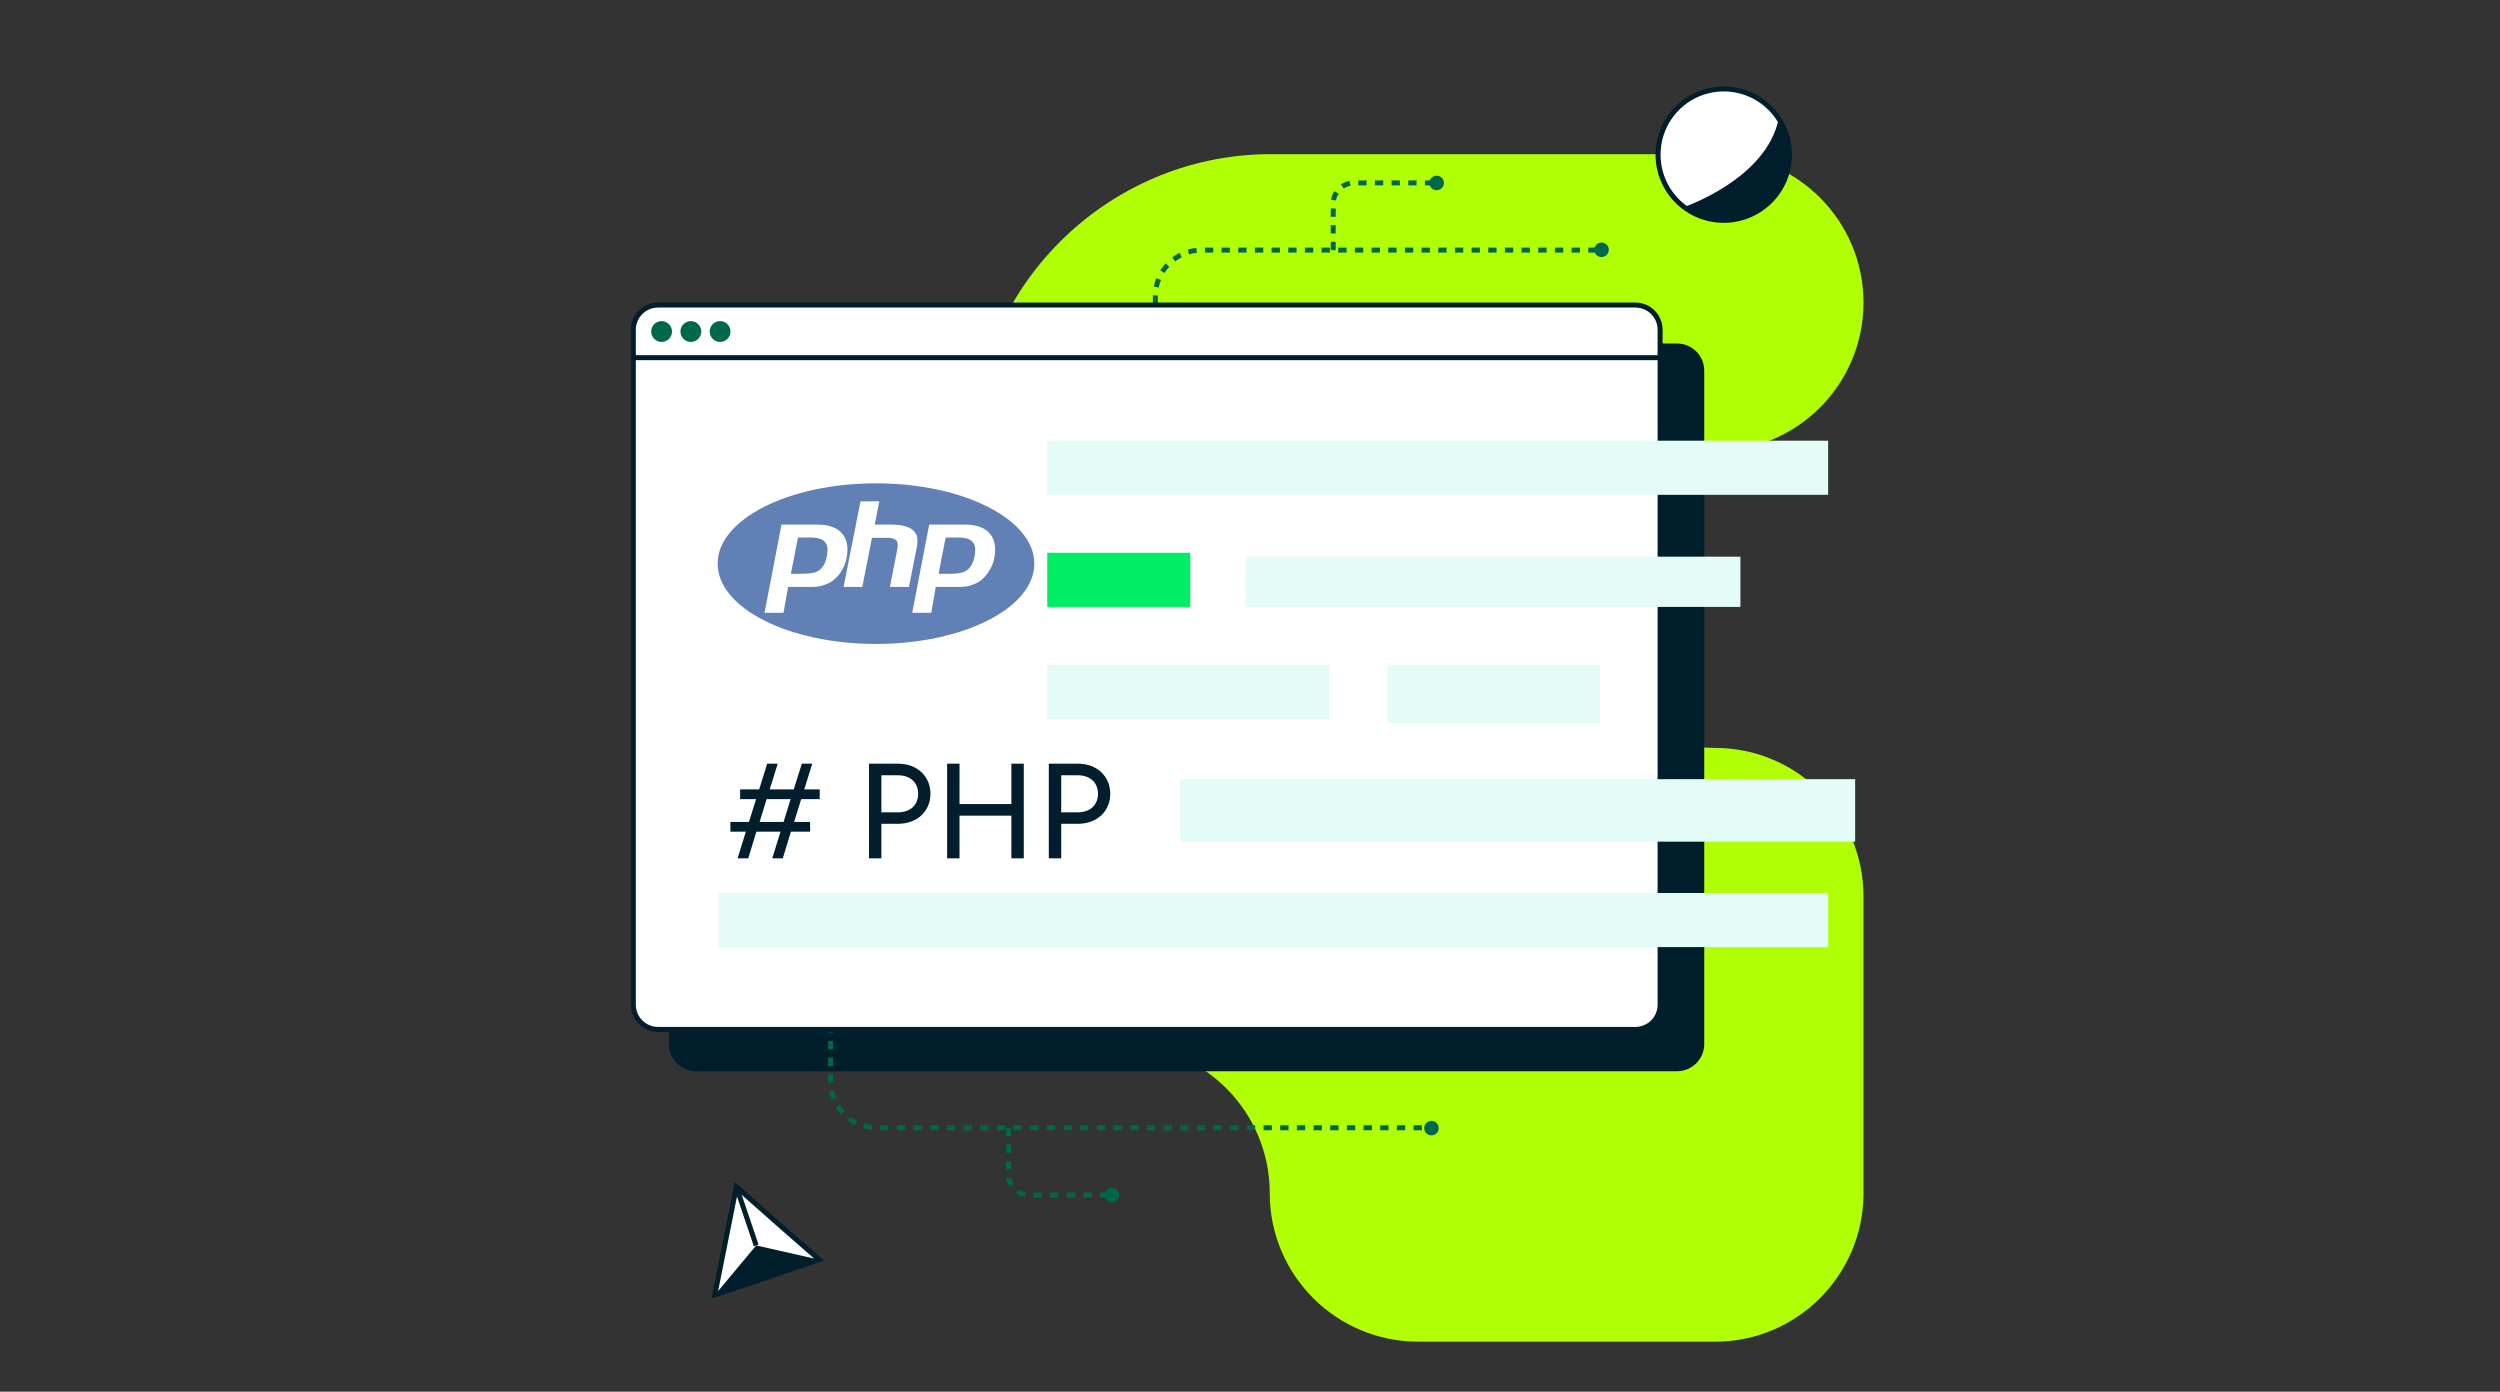 <svg width="600" height="334" viewBox="0 0 600 334" fill="none" xmlns="http://www.w3.org/2000/svg">
<rect x="0" y="0" width="600" height="334" fill="#333333" stroke="none"/>
<path d="M233.487 108.25V143.875C233.487 163.54 217.527 179.5 197.862 179.5C178.197 179.5 162.237 195.46 162.237 215.125C162.237 234.79 178.197 250.75 197.862 250.75H269.112C288.777 250.75 304.737 266.71 304.737 286.375C304.737 306.04 320.697 322 340.362 322L411.612 322C431.277 322 447.237 306.04 447.237 286.375L447.237 215.125C447.237 195.46 431.277 179.5 411.612 179.5C391.947 179.5 375.987 163.54 375.987 143.875C375.987 124.21 391.947 108.25 411.612 108.25C431.277 108.25 447.237 92.29 447.237 72.625C447.237 52.96 431.277 37 411.612 37L304.452 37C265.407 37.285 233.487 69.205 233.487 108.25Z" fill="#B1FF05"/>
<path d="M413.704 52.883C416.823 52.883 419.873 51.958 422.466 50.225C425.06 48.492 427.082 46.029 428.275 43.147C429.469 40.265 429.782 37.094 429.173 34.034C428.564 30.975 427.062 28.164 424.857 25.958C422.651 23.753 419.84 22.25 416.781 21.642C413.721 21.033 410.55 21.346 407.668 22.539C404.786 23.733 402.323 25.755 400.59 28.349C398.857 30.942 397.932 33.992 397.932 37.111C397.93 39.183 398.337 41.234 399.129 43.149C399.921 45.063 401.083 46.803 402.547 48.268C404.012 49.733 405.752 50.894 407.666 51.686C409.58 52.478 411.632 52.885 413.704 52.883V52.883Z" fill="white" stroke="#001E2B" stroke-width="1.2" stroke-miterlimit="10"/>
<path d="M404.142 49.688C404.142 49.688 424.054 42.998 426.914 28.352C430.265 32.971 431.701 43.477 424.209 49.053C416.718 54.63 409.395 52.715 404.142 49.688Z" fill="#001E2B"/>
<path d="M176.726 284.828L186.666 293.624L196.598 302.32L184.076 306.567L171.554 310.772L174.136 297.838L176.726 284.828Z" fill="white" stroke="#001E2B" stroke-width="1.2" stroke-miterlimit="10"/>
<path d="M181.486 298.906L171.554 310.806L196.598 302.32L181.486 298.906Z" fill="#001E2B"/>
<path d="M181.487 298.906L176.727 284.828" stroke="#001E2B" stroke-width="1.2" stroke-miterlimit="10"/>
<path d="M402.471 83.039H167.089C163.806 83.039 161.145 85.686 161.145 88.95V250.587C161.145 253.852 163.806 256.498 167.089 256.498H402.471C405.754 256.498 408.415 253.852 408.415 250.587V88.95C408.415 85.686 405.754 83.039 402.471 83.039Z" fill="#001E2B" stroke="#001E2B" stroke-width="1.2" stroke-miterlimit="10"/>
<path d="M199.349 165.821V259.62C199.349 261.071 199.635 262.508 200.19 263.849C200.746 265.19 201.56 266.409 202.587 267.435C203.613 268.461 204.832 269.275 206.173 269.83C207.514 270.385 208.952 270.67 210.403 270.669H343.66" stroke="#00684A" stroke-width="1.2" stroke-miterlimit="10" stroke-dasharray="2 2"/>
<path d="M197.605 164.518C197.605 164.173 197.708 163.835 197.899 163.549C198.091 163.262 198.364 163.038 198.682 162.906C199.001 162.774 199.352 162.74 199.69 162.807C200.028 162.874 200.339 163.04 200.583 163.284C200.827 163.528 200.993 163.839 201.06 164.177C201.128 164.516 201.093 164.866 200.961 165.185C200.829 165.504 200.606 165.776 200.319 165.968C200.032 166.159 199.695 166.262 199.35 166.262C198.887 166.262 198.443 166.078 198.116 165.751C197.789 165.424 197.605 164.98 197.605 164.518V164.518Z" fill="#00684A"/>
<path d="M198.505 218.52H170.514C168.176 218.52 165.935 217.591 164.282 215.938C162.629 214.285 161.7 212.043 161.7 209.706V183.904" stroke="#00684A" stroke-width="1.2" stroke-miterlimit="10" stroke-dasharray="2 2"/>
<path d="M163.448 183.987C163.448 183.642 163.346 183.304 163.154 183.018C162.963 182.731 162.69 182.507 162.372 182.375C162.053 182.243 161.702 182.209 161.364 182.276C161.026 182.343 160.715 182.509 160.471 182.753C160.227 182.997 160.061 183.308 159.993 183.646C159.926 183.985 159.961 184.335 160.093 184.654C160.225 184.973 160.448 185.245 160.735 185.437C161.022 185.629 161.359 185.731 161.704 185.731C162.166 185.73 162.609 185.546 162.936 185.219C163.263 184.892 163.447 184.449 163.448 183.987V183.987Z" fill="#00684A"/>
<path d="M242.036 270.67V281.803C242.036 282.46 242.164 283.11 242.416 283.717C242.667 284.324 243.035 284.876 243.499 285.34C243.964 285.805 244.515 286.173 245.122 286.424C245.729 286.675 246.38 286.804 247.037 286.804H266.947" stroke="#00684A" stroke-width="1.2" stroke-miterlimit="10" stroke-dasharray="2 2"/>
<path d="M266.862 288.538C267.826 288.538 268.607 287.757 268.607 286.794C268.607 285.831 267.826 285.05 266.862 285.05C265.899 285.05 265.118 285.831 265.118 286.794C265.118 287.757 265.899 288.538 266.862 288.538Z" fill="#00684A"/>
<path d="M343.549 272.492C344.512 272.492 345.293 271.711 345.293 270.748C345.293 269.784 344.512 269.004 343.549 269.004C342.586 269.004 341.805 269.784 341.805 270.748C341.805 271.711 342.586 272.492 343.549 272.492Z" fill="#00684A"/>
<path d="M277.282 164.879V71.081C277.282 69.629 277.568 68.192 278.124 66.851C278.679 65.51 279.494 64.292 280.52 63.266C281.547 62.239 282.766 61.426 284.107 60.87C285.448 60.316 286.885 60.03 288.337 60.031L384.482 60.031" stroke="#00684A" stroke-width="1.2" stroke-miterlimit="10" stroke-dasharray="2 2"/>
<path d="M275.539 166.183C275.539 166.528 275.641 166.865 275.833 167.152C276.025 167.439 276.297 167.662 276.616 167.794C276.935 167.926 277.285 167.961 277.624 167.893C277.962 167.826 278.273 167.66 278.517 167.416C278.761 167.172 278.927 166.861 278.994 166.523C279.061 166.185 279.027 165.834 278.895 165.515C278.763 165.196 278.539 164.924 278.252 164.732C277.965 164.541 277.628 164.438 277.283 164.438C276.821 164.438 276.377 164.622 276.05 164.949C275.723 165.276 275.539 165.72 275.539 166.183V166.183Z" fill="#00684A"/>
<path d="M276.439 112.181H248.448C246.11 112.181 243.868 113.109 242.215 114.762C240.562 116.415 239.634 118.657 239.634 120.994V146.796" stroke="#00684A" stroke-width="1.2" stroke-miterlimit="10" stroke-dasharray="2 2"/>
<path d="M241.382 146.714C241.382 147.059 241.28 147.396 241.088 147.683C240.896 147.969 240.624 148.193 240.305 148.325C239.987 148.457 239.636 148.492 239.297 148.424C238.959 148.357 238.648 148.191 238.404 147.947C238.16 147.703 237.994 147.392 237.927 147.054C237.86 146.715 237.894 146.365 238.026 146.046C238.158 145.727 238.382 145.455 238.669 145.263C238.956 145.072 239.293 144.969 239.638 144.969C240.1 144.971 240.543 145.155 240.87 145.482C241.197 145.808 241.381 146.251 241.382 146.714V146.714Z" fill="#00684A"/>
<path d="M319.97 60.031V48.897C319.969 48.24 320.098 47.59 320.349 46.983C320.6 46.376 320.969 45.824 321.433 45.36C321.898 44.895 322.449 44.527 323.056 44.276C323.663 44.025 324.314 43.896 324.97 43.897H344.881" stroke="#00684A" stroke-width="1.2" stroke-miterlimit="10" stroke-dasharray="2 2"/>
<path d="M344.796 42.162C345.759 42.162 346.54 42.943 346.54 43.906C346.54 44.87 345.759 45.651 344.796 45.651C343.833 45.651 343.052 44.87 343.052 43.906C343.052 42.943 343.833 42.162 344.796 42.162Z" fill="#00684A"/>
<path d="M384.371 58.208C385.334 58.208 386.115 58.989 386.115 59.952C386.115 60.915 385.334 61.696 384.371 61.696C383.408 61.696 382.627 60.915 382.627 59.952C382.627 58.989 383.408 58.208 384.371 58.208Z" fill="#00684A"/>
<path d="M392.5 73.214H157.924C154.652 73.214 152 75.866 152 79.138V241.134C152 244.406 154.652 247.058 157.924 247.058H392.5C395.772 247.058 398.424 244.406 398.424 241.134V79.138C398.424 75.866 395.772 73.214 392.5 73.214Z" fill="white" stroke="#001E2B" stroke-width="1.2" stroke-miterlimit="10"/>
<path d="M158.784 82.064C160.164 82.064 161.283 80.945 161.283 79.565C161.283 78.184 160.164 77.066 158.784 77.066C157.404 77.066 156.285 78.184 156.285 79.565C156.285 80.945 157.404 82.064 158.784 82.064Z" fill="#00684A"/>
<path d="M165.806 82.064C167.186 82.064 168.305 80.945 168.305 79.565C168.305 78.184 167.186 77.066 165.806 77.066C164.425 77.066 163.307 78.184 163.307 79.565C163.307 80.945 164.425 82.064 165.806 82.064Z" fill="#00684A"/>
<path d="M172.819 82.064C174.199 82.064 175.318 80.945 175.318 79.565C175.318 78.184 174.199 77.066 172.819 77.066C171.439 77.066 170.32 78.184 170.32 79.565C170.32 80.945 171.439 82.064 172.819 82.064Z" fill="#00684A"/>
<path d="M152 85.841H398.567" stroke="#001E2B" stroke-width="1.2" stroke-miterlimit="10"/>
<path d="M384.015 159.578H332.987V173.494H384.015V159.578Z" fill="#E3FCF7"/>
<path d="M438.754 105.766H251.343V118.755H438.754V105.766Z" fill="#E3FCF7"/>
<path d="M417.699 133.6H298.943V145.661H417.699V133.6Z" fill="#E3FCF7"/>
<path d="M285.671 132.672H251.343V145.661H285.671V132.672Z" fill="#00ED64"/>
<path d="M438.754 214.317H172.481V227.305H438.754V214.317Z" fill="#E3FCF7"/>
<path d="M319.071 159.578H251.343V172.567H319.071V159.578Z" fill="#E3FCF7"/>
<path d="M185.341 206L187.325 199.6H181.533L179.581 206H177.021L179.005 199.6H175.293V197.264H179.741L181.469 191.792H177.629V189.456H182.205L184.125 183.28H186.653L184.733 189.456H190.493L192.445 183.28H194.941L193.021 189.456H196.733V191.792H192.285L190.589 197.264H194.429V199.6H189.821L187.869 206H185.341ZM183.997 191.792L182.301 197.264H188.061L189.757 191.792H183.997ZM215.502 183.28C220.238 183.28 223.31 186.416 223.31 190.512C223.31 194.608 220.238 197.712 215.502 197.712H211.534V206H208.558V183.28H215.502ZM215.502 194.96C218.638 194.96 220.366 193.04 220.366 190.512C220.366 187.984 218.638 186.064 215.502 186.064H211.534V194.96H215.502ZM227.308 206V183.28H230.284V192.976H242.732V183.28H245.708V206H242.732V195.76H230.284V206H227.308ZM258.658 183.28C263.394 183.28 266.466 186.416 266.466 190.512C266.466 194.608 263.394 197.712 258.658 197.712H254.69V206H251.714V183.28H258.658ZM258.658 194.96C261.794 194.96 263.522 193.04 263.522 190.512C263.522 187.984 261.794 186.064 258.658 186.064H254.69V194.96H258.658Z" fill="#001E2B"/>
<path d="M445.237 187H283.237V202H445.237V187Z" fill="#E3FCF7"/>
<path d="M210.237 116C189.261 116 172.237 124.634 172.237 135.274C172.237 145.914 189.261 154.547 210.237 154.547C231.213 154.547 248.237 145.914 248.237 135.274C248.237 124.634 231.213 116 210.237 116ZM200.327 138.982C199.415 139.834 198.442 140.198 197.287 140.563C196.192 140.928 194.794 140.867 193.031 140.867H189.14L188.045 147.069H183.485L187.559 125.91H196.314C198.928 125.91 200.874 126.64 202.09 128.038C203.306 129.437 203.671 131.382 203.185 133.875C203.002 134.909 202.637 135.821 202.151 136.672C201.725 137.523 201.117 138.314 200.327 138.982ZM213.581 140.867L215.345 131.869C215.527 130.835 215.466 130.045 215.101 129.68C214.737 129.315 214.007 129.072 212.852 129.072H209.265L206.954 140.867H202.455L206.529 120.317H211.028L209.933 125.91H213.946C216.5 125.91 218.202 126.397 219.175 127.309C220.148 128.16 220.391 129.376 220.026 131.382L218.141 140.867H213.581V140.867ZM238.631 133.875C238.448 134.909 238.084 135.821 237.597 136.672C237.111 137.523 236.503 138.314 235.773 138.982C234.861 139.834 233.889 140.198 232.733 140.563C231.639 140.928 230.241 140.867 228.477 140.867H224.586L223.492 147.069H218.932L223.005 125.91H231.761C234.375 125.91 236.321 126.64 237.537 128.038C238.753 129.437 239.117 131.443 238.631 133.875ZM230.058 129.011H226.957L225.255 137.706H227.991C229.815 137.706 231.213 137.523 232.065 136.854C232.977 136.186 233.585 135.091 233.889 133.51C234.193 131.99 234.071 130.774 233.463 130.106C232.976 129.437 231.821 129.011 230.058 129.011ZM194.612 129.011H191.511L189.809 137.706H192.545C194.369 137.706 195.767 137.523 196.618 136.854C197.53 136.186 198.138 135.091 198.442 133.51C198.746 131.99 198.625 130.774 198.017 130.106C197.53 129.437 196.375 129.011 194.612 129.011Z" fill="#6181B6"/>
</svg>
